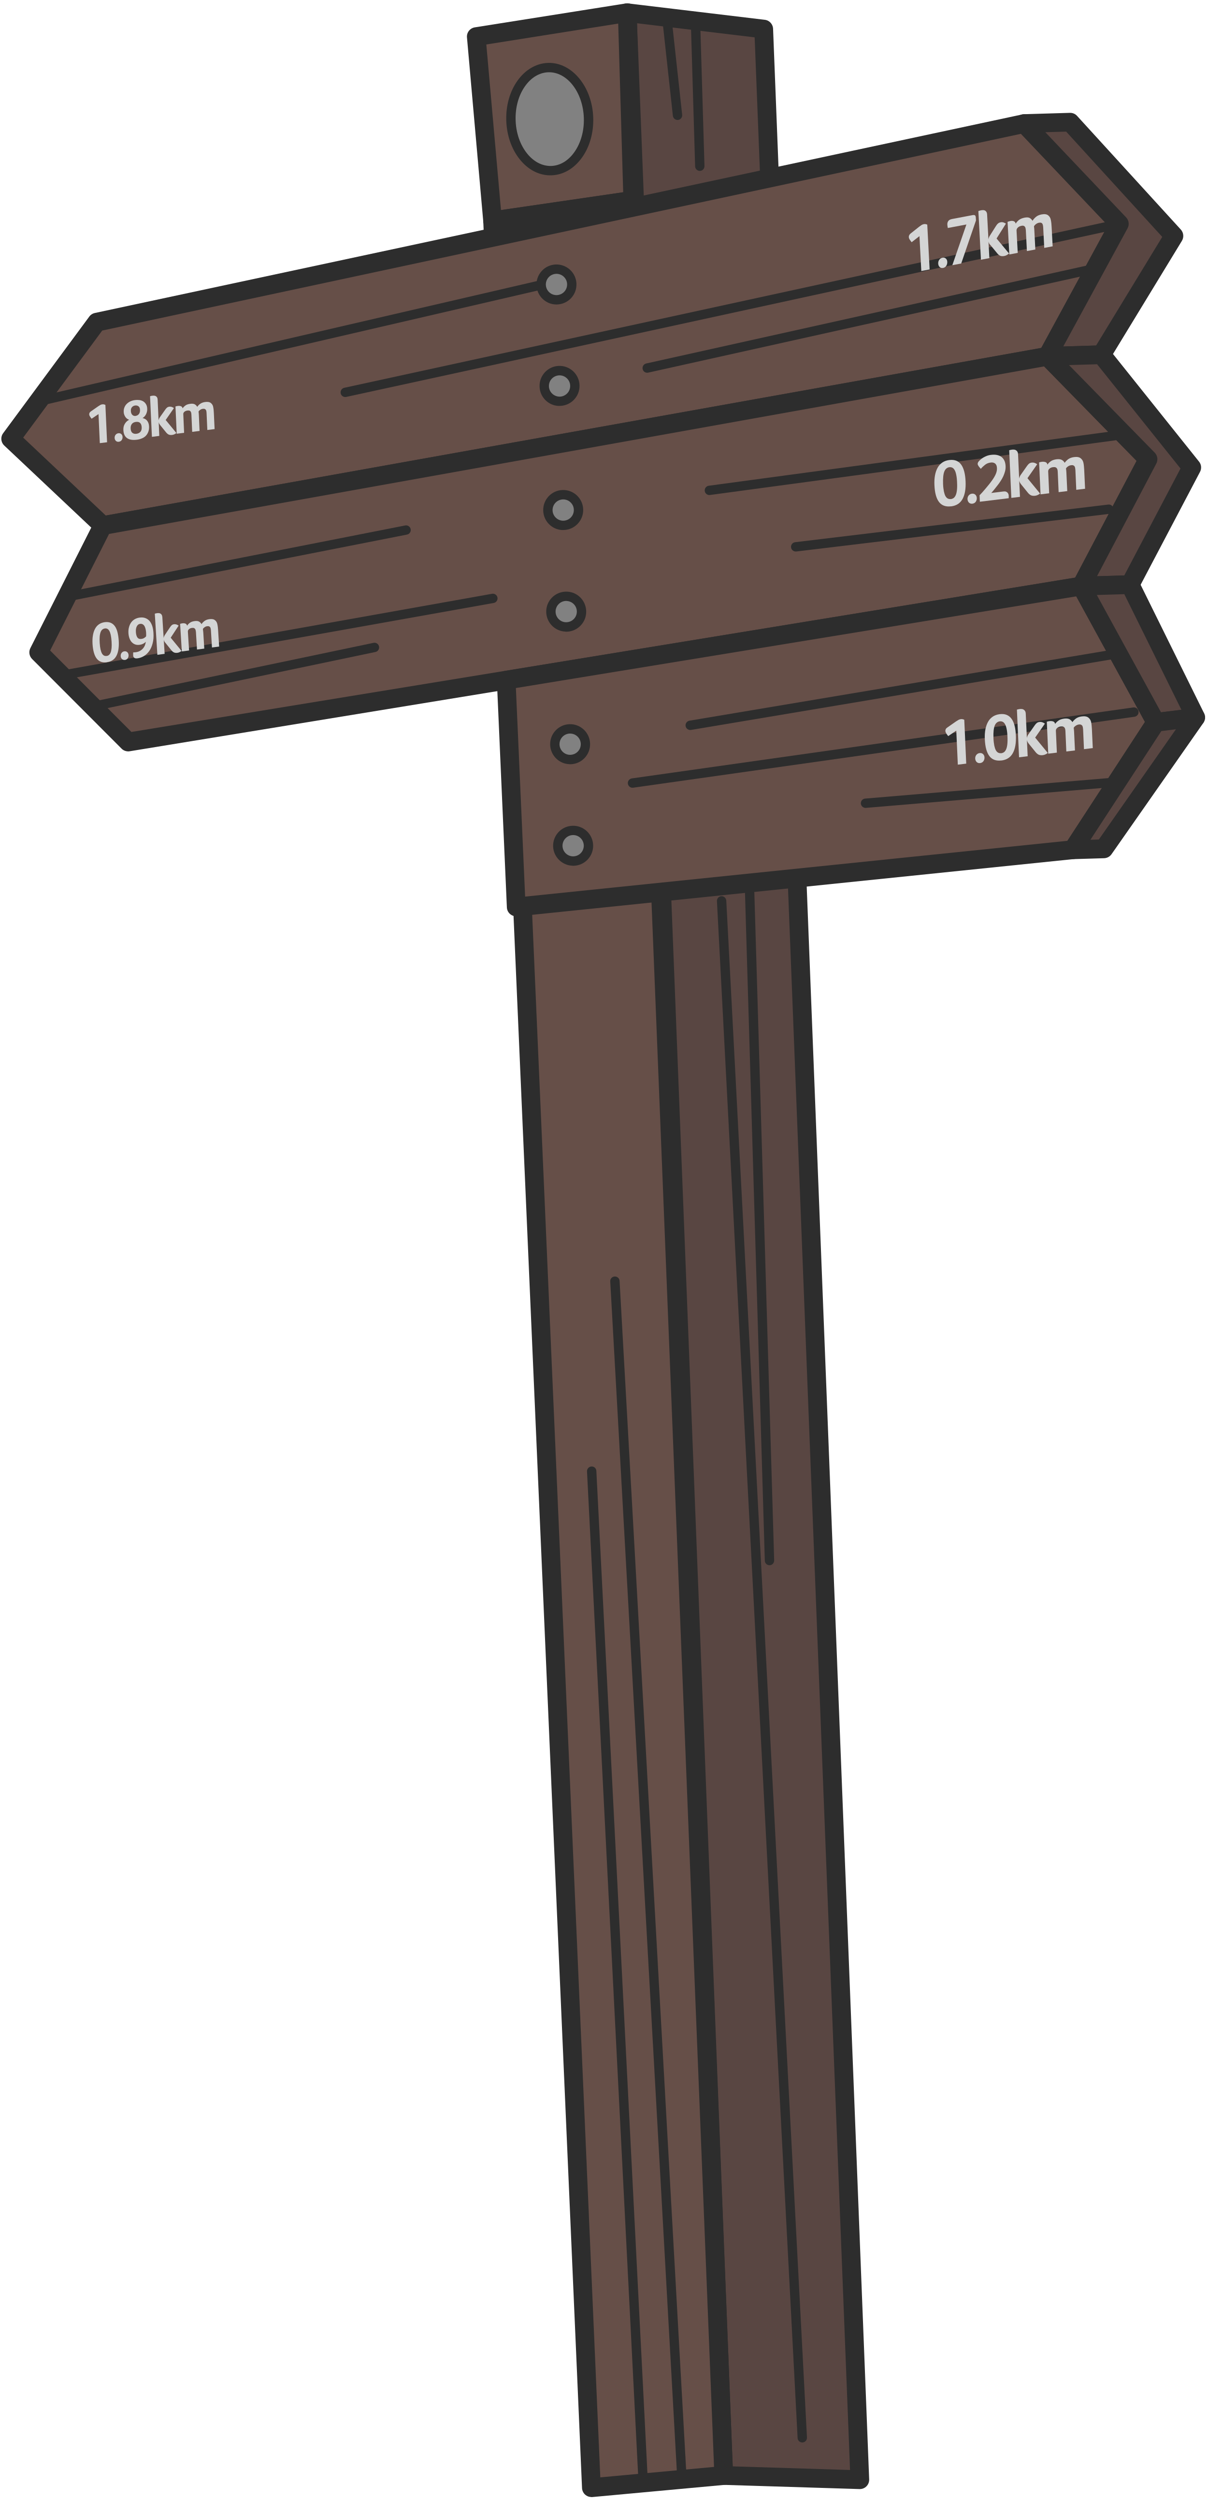 <svg width="221" height="457" viewBox="0 0 221 457" fill="none" xmlns="http://www.w3.org/2000/svg">
<path d="M139.721 5.31L114.751 2.32L132.401 452.54L157.302 453.31L139.721 5.31Z" fill="#594642"/>
<path d="M132.331 454.25C131.441 454.22 130.721 453.5 130.681 452.61L113.041 2.39C113.021 1.89 113.221 1.41 113.591 1.07C113.961 0.73 114.461 0.56 114.951 0.63L139.921 3.62C140.761 3.72 141.391 4.41 141.431 5.25L159.011 453.25C159.031 453.72 158.851 454.19 158.521 454.52C158.191 454.86 157.731 455.04 157.251 455.03L132.351 454.26H132.341L132.331 454.25ZM116.541 4.26L134.041 450.88L155.511 451.54L138.061 6.83L116.531 4.25L116.541 4.26Z" fill="#2D2D2D"/>
<path d="M114.751 2.32L87.131 6.69L90.111 40.35L115.771 36.61L114.751 2.32Z" fill="#664F48"/>
<path d="M90.051 42.06C89.691 42.05 89.341 41.92 89.051 41.69C88.681 41.4 88.451 40.97 88.411 40.5L85.431 6.84C85.351 5.94 85.981 5.14 86.871 5L114.501 0.63C114.991 0.56 115.481 0.69 115.861 1C116.241 1.31 116.461 1.78 116.481 2.27L117.501 36.56C117.531 37.43 116.901 38.18 116.041 38.3L90.381 42.04C90.281 42.06 90.171 42.06 90.071 42.06H90.051ZM88.971 8.13L91.651 38.4L114.011 35.14L113.101 4.31L88.971 8.13Z" fill="#2D2D2D"/>
<path d="M132.401 452.54L108.181 454.77L90.111 40.35L115.771 36.61L132.401 452.54Z" fill="#664F48"/>
<path d="M108.121 456.48C107.731 456.47 107.361 456.32 107.061 456.06C106.711 455.75 106.501 455.31 106.481 454.85L88.411 40.44C88.371 39.56 89.001 38.8 89.871 38.67L115.531 34.93C116.011 34.86 116.501 35 116.871 35.31C117.241 35.62 117.471 36.07 117.491 36.56L134.121 452.49C134.161 453.4 133.471 454.18 132.571 454.26L108.351 456.49C108.281 456.49 108.201 456.49 108.131 456.49L108.121 456.48ZM91.891 41.82L109.821 452.89L130.631 450.98L114.141 38.58L91.891 41.82Z" fill="#2D2D2D"/>
<path d="M17.701 58.88L1.951 80.2L18.801 96.07L191.611 65.14L204.781 40.92L187.361 22.58L17.701 58.88Z" fill="#664F48"/>
<path d="M18.741 97.79C18.331 97.77 17.941 97.61 17.631 97.33L0.781 81.45C0.151 80.86 0.061 79.88 0.581 79.19L16.331 57.88C16.581 57.54 16.941 57.31 17.351 57.22L187.021 20.92C187.601 20.8 188.211 20.98 188.621 21.42L206.041 39.76C206.551 40.3 206.661 41.11 206.301 41.76L193.121 65.98C192.871 66.44 192.431 66.76 191.921 66.85L19.121 97.79C19.001 97.81 18.881 97.82 18.751 97.82L18.741 97.79ZM4.231 79.99L19.351 94.24L190.501 63.6L202.691 41.2L186.791 24.46L18.701 60.43L4.241 80L4.231 79.99Z" fill="#2D2D2D"/>
<path d="M195.791 22.33L187.361 22.58L204.781 40.92L191.611 65.14L201.521 64.84L214.781 43.11L195.791 22.33Z" fill="#594642"/>
<path d="M191.541 66.85C190.971 66.83 190.451 66.53 190.151 66.04C189.831 65.52 189.811 64.86 190.101 64.33L202.681 41.21L186.121 23.77C185.661 23.28 185.521 22.56 185.781 21.94C186.041 21.32 186.641 20.9 187.311 20.88L195.741 20.63C196.241 20.62 196.721 20.82 197.051 21.19L216.031 41.97C216.541 42.53 216.621 43.37 216.231 44.02L202.981 65.76C202.681 66.25 202.151 66.56 201.571 66.58L191.651 66.87C191.651 66.87 191.571 66.87 191.531 66.87L191.541 66.85ZM191.241 24.17L206.021 39.74C206.531 40.28 206.641 41.09 206.281 41.74L194.521 63.34L200.531 63.16L212.631 43.31L195.051 24.06L191.231 24.17H191.241Z" fill="#2D2D2D"/>
<path d="M18.801 96.07L7.081 119.25L23.451 135.64L197.821 107.14L210.031 83.95L191.611 65.14L18.801 96.07Z" fill="#664F48"/>
<path d="M23.391 137.36C22.961 137.34 22.551 137.17 22.241 136.86L5.871 120.47C5.351 119.95 5.221 119.15 5.551 118.49L17.271 95.31C17.511 94.83 17.971 94.49 18.501 94.4L191.301 63.46C191.861 63.36 192.431 63.54 192.821 63.95L211.251 82.76C211.771 83.29 211.891 84.1 211.541 84.76L199.321 107.95C199.071 108.42 198.611 108.75 198.081 108.84L23.721 137.34C23.611 137.36 23.491 137.37 23.381 137.36H23.391ZM9.171 118.92L24.041 133.81L196.701 105.59L207.941 84.25L191.021 66.98L19.951 97.61L9.171 118.92Z" fill="#2D2D2D"/>
<path d="M201.521 64.84L191.611 65.14L210.031 83.95L197.821 107.14L206.741 106.88L218.021 85.45L201.521 64.84Z" fill="#594642"/>
<path d="M197.751 108.85C197.191 108.83 196.661 108.53 196.361 108.05C196.041 107.53 196.012 106.89 196.302 106.35L207.932 84.26L190.381 66.34C189.901 65.85 189.761 65.13 190.021 64.5C190.281 63.87 190.882 63.45 191.562 63.43L201.481 63.14C202.011 63.13 202.531 63.36 202.871 63.78L219.361 84.39C219.791 84.92 219.861 85.65 219.541 86.26L208.261 107.69C207.971 108.24 207.412 108.59 206.802 108.6L197.871 108.87C197.871 108.87 197.791 108.87 197.751 108.87V108.85ZM195.562 66.73L211.251 82.75C211.771 83.28 211.891 84.09 211.541 84.75L200.692 105.35L205.682 105.2L215.971 85.65L200.711 66.59L195.552 66.74L195.562 66.73Z" fill="#2D2D2D"/>
<path d="M92.601 124.34L94.441 165.8L196.271 155.33L211.461 132.05L197.821 107.14L92.601 124.34Z" fill="#664F48"/>
<path d="M94.371 167.51C93.981 167.5 93.611 167.35 93.321 167.1C92.961 166.79 92.751 166.35 92.731 165.88L90.901 124.42C90.861 123.55 91.481 122.79 92.331 122.66L197.541 105.46C198.261 105.34 198.971 105.69 199.321 106.33L212.961 131.24C213.261 131.79 213.241 132.47 212.891 133L197.701 156.28C197.421 156.71 196.961 156.99 196.441 157.05L94.611 167.52C94.531 167.52 94.451 167.53 94.371 167.52V167.51ZM94.381 125.78L96.071 163.91L195.281 153.71L209.471 131.97L196.901 109.02L94.391 125.78H94.381Z" fill="#2D2D2D"/>
<path d="M218.741 131.16L211.461 132.05L197.821 107.14L206.741 106.88L218.741 131.16Z" fill="#594642"/>
<path d="M211.391 133.76C210.791 133.74 210.251 133.41 209.951 132.87L196.311 107.96C196.021 107.44 196.031 106.8 196.331 106.29C196.631 105.77 197.171 105.45 197.771 105.43L206.701 105.16C207.361 105.15 207.991 105.51 208.281 106.11L220.281 130.39C220.531 130.89 220.521 131.47 220.251 131.96C219.991 132.45 219.501 132.78 218.951 132.85L211.671 133.74C211.581 133.75 211.491 133.75 211.401 133.75L211.391 133.76ZM200.661 108.77L212.401 130.21L216.131 129.75L205.691 108.62L200.661 108.77Z" fill="#2D2D2D"/>
<path d="M196.271 155.33L211.461 132.05L218.741 131.16L201.941 155.17L196.271 155.33Z" fill="#594642"/>
<path d="M196.201 157.04C195.611 157.02 195.061 156.69 194.771 156.17C194.461 155.61 194.481 154.93 194.831 154.4L210.021 131.12C210.301 130.7 210.741 130.42 211.251 130.36L218.531 129.47C219.201 129.39 219.861 129.71 220.211 130.29C220.561 130.87 220.531 131.6 220.151 132.15L203.351 156.16C203.041 156.6 202.541 156.87 202.001 156.89L196.331 157.06C196.331 157.06 196.251 157.06 196.211 157.06L196.201 157.04ZM212.461 133.65L199.491 153.52L201.031 153.47L215.131 133.32L212.451 133.65H212.461Z" fill="#2D2D2D"/>
<path d="M100.849 31.18C104.768 31.064 107.82 26.754 107.666 21.553C107.512 16.353 104.209 12.232 100.29 12.348C96.37 12.464 93.318 16.774 93.472 21.975C93.627 27.175 96.929 31.296 100.849 31.18Z" fill="#818181"/>
<path d="M100.441 32.05C98.431 31.97 96.541 30.95 95.081 29.12C93.571 27.24 92.701 24.71 92.621 22.01C92.541 19.31 93.261 16.74 94.661 14.77C96.111 12.73 98.101 11.57 100.271 11.5C104.631 11.36 108.361 15.87 108.531 21.54C108.611 24.24 107.891 26.81 106.491 28.78C105.041 30.82 103.051 31.98 100.881 32.05C100.741 32.05 100.591 32.05 100.451 32.05H100.441ZM100.631 13.21C100.531 13.21 100.421 13.21 100.321 13.21C98.701 13.26 97.181 14.16 96.051 15.76C94.871 17.43 94.261 19.63 94.331 21.96C94.401 24.29 95.141 26.45 96.421 28.05C97.641 29.57 99.201 30.38 100.831 30.34C102.451 30.29 103.971 29.39 105.091 27.79C106.271 26.12 106.881 23.92 106.811 21.59C106.671 17.01 103.931 13.34 100.621 13.21H100.631Z" fill="#2D2D2D"/>
<path d="M6.942 74.25C6.562 74.24 6.231 73.97 6.141 73.59C6.031 73.13 6.322 72.67 6.782 72.56L98.811 51.25C99.272 51.14 99.731 51.43 99.841 51.89C99.951 52.35 99.662 52.81 99.201 52.92L7.172 74.23C7.092 74.25 7.022 74.25 6.942 74.25Z" fill="#2D2D2D"/>
<path d="M63.131 72.58C62.751 72.57 62.411 72.3 62.331 71.91C62.231 71.45 62.521 70.99 62.991 70.89L204.611 40.09C205.071 39.99 205.531 40.28 205.631 40.74C205.731 41.2 205.441 41.66 204.971 41.76L63.351 72.56C63.281 72.58 63.211 72.58 63.141 72.58H63.131Z" fill="#2D2D2D"/>
<path d="M118.371 68.14C117.991 68.13 117.651 67.86 117.571 67.47C117.471 67.01 117.761 66.55 118.221 66.45L200.161 48.25C200.621 48.15 201.081 48.44 201.181 48.9C201.281 49.36 200.991 49.82 200.531 49.92L118.591 68.12C118.521 68.14 118.441 68.14 118.371 68.14Z" fill="#2D2D2D"/>
<path d="M12.181 109.96C11.791 109.95 11.451 109.67 11.371 109.27C11.281 108.81 11.582 108.36 12.052 108.27L74.131 96.06C74.591 95.97 75.041 96.27 75.131 96.73C75.221 97.19 74.921 97.64 74.451 97.73L12.371 109.94C12.301 109.95 12.241 109.96 12.171 109.96H12.181Z" fill="#2D2D2D"/>
<path d="M11.242 124.31C10.851 124.3 10.502 124.01 10.431 123.6C10.351 123.13 10.662 122.69 11.121 122.61L90.022 108.55C90.492 108.47 90.931 108.78 91.011 109.24C91.091 109.71 90.781 110.15 90.322 110.23L11.421 124.29C11.361 124.3 11.302 124.3 11.242 124.3V124.31Z" fill="#2D2D2D"/>
<path d="M16.931 130C16.551 129.99 16.211 129.71 16.131 129.32C16.031 128.86 16.331 128.4 16.791 128.31L68.331 117.52C68.791 117.42 69.251 117.72 69.341 118.18C69.441 118.64 69.141 119.1 68.681 119.19L17.141 129.98C17.071 129.99 17.001 130 16.931 130Z" fill="#2D2D2D"/>
<path d="M129.751 90.5C129.341 90.48 128.991 90.18 128.931 89.76C128.871 89.29 129.201 88.86 129.661 88.8L205.481 78.58C205.951 78.52 206.381 78.85 206.441 79.31C206.501 79.77 206.171 80.21 205.711 80.27L129.891 90.49C129.891 90.49 129.791 90.49 129.741 90.49L129.751 90.5Z" fill="#2D2D2D"/>
<path d="M145.541 100.82C145.131 100.8 144.771 100.49 144.721 100.07C144.661 99.6 145.001 99.17 145.471 99.12L202.751 92.24C203.231 92.18 203.651 92.52 203.701 92.99C203.751 93.46 203.421 93.89 202.951 93.94L145.671 100.82C145.671 100.82 145.581 100.82 145.531 100.82H145.541Z" fill="#2D2D2D"/>
<path d="M126.241 133.45C125.841 133.43 125.501 133.14 125.431 132.74C125.351 132.27 125.671 131.83 126.131 131.75L203.501 118.78C203.961 118.7 204.411 119.02 204.491 119.48C204.571 119.95 204.251 120.39 203.791 120.47L126.421 133.44C126.361 133.44 126.301 133.45 126.251 133.45H126.241Z" fill="#2D2D2D"/>
<path d="M115.681 144.01C115.271 143.99 114.931 143.69 114.871 143.27C114.801 142.8 115.131 142.37 115.601 142.3L207.321 129.33C207.801 129.26 208.221 129.59 208.291 130.06C208.361 130.53 208.031 130.96 207.561 131.03L115.841 144C115.791 144 115.741 144 115.691 144L115.681 144.01Z" fill="#2D2D2D"/>
<path d="M158.311 147.69C157.881 147.67 157.531 147.34 157.491 146.91C157.451 146.44 157.801 146.03 158.271 145.99L204.271 142.12C204.741 142.08 205.151 142.43 205.191 142.9C205.231 143.37 204.881 143.78 204.411 143.82L158.411 147.69C158.411 147.69 158.341 147.69 158.311 147.69Z" fill="#2D2D2D"/>
<path d="M140.741 286.14C140.291 286.12 139.931 285.76 139.921 285.31L136.241 161.44C136.231 160.97 136.601 160.57 137.071 160.56C137.551 160.54 137.941 160.92 137.951 161.39L141.631 285.26C141.641 285.73 141.271 286.13 140.801 286.14C140.781 286.14 140.761 286.14 140.741 286.14Z" fill="#2D2D2D"/>
<path d="M146.741 446.51C146.301 446.49 145.941 446.15 145.921 445.7L131.161 164.73C131.141 164.26 131.501 163.85 131.971 163.83C132.431 163.81 132.841 164.17 132.871 164.64L147.631 445.61C147.651 446.08 147.291 446.48 146.821 446.51C146.791 446.51 146.771 446.51 146.741 446.51Z" fill="#2D2D2D"/>
<path d="M124.731 454.1C124.291 454.08 123.931 453.74 123.911 453.29L111.641 234.26C111.611 233.79 111.971 233.38 112.451 233.36C112.931 233.34 113.331 233.69 113.351 234.17L125.621 453.2C125.651 453.67 125.291 454.08 124.811 454.1C124.781 454.1 124.761 454.1 124.731 454.1Z" fill="#2D2D2D"/>
<path d="M117.641 454.75C117.201 454.73 116.841 454.38 116.821 453.94L107.391 268.99C107.371 268.52 107.731 268.12 108.201 268.09C108.691 268.06 109.081 268.43 109.101 268.9L118.531 453.85C118.551 454.32 118.191 454.72 117.721 454.75C117.691 454.75 117.671 454.75 117.641 454.75Z" fill="#2D2D2D"/>
<path d="M127.991 31.24C127.541 31.22 127.181 30.86 127.171 30.41L126.381 3.84C126.371 3.37 126.741 2.97 127.211 2.96C127.681 2.94 128.081 3.32 128.091 3.79L128.881 30.36C128.891 30.83 128.521 31.23 128.051 31.24C128.031 31.24 128.011 31.24 127.991 31.24Z" fill="#2D2D2D"/>
<path d="M123.921 21.93C123.501 21.91 123.151 21.6 123.101 21.17L121.141 3.28C121.091 2.81 121.431 2.39 121.901 2.34C122.371 2.29 122.791 2.63 122.841 3.1L124.801 20.99C124.851 21.46 124.511 21.88 124.041 21.93C124.001 21.93 123.961 21.93 123.911 21.93H123.921Z" fill="#2D2D2D"/>
<path d="M101.811 54.8C103.358 54.8 104.611 53.547 104.611 52C104.611 50.454 103.358 49.2 101.811 49.2C100.265 49.2 99.011 50.454 99.011 52C99.011 53.547 100.265 54.8 101.811 54.8Z" fill="#818181"/>
<path d="M101.661 55.66C100.781 55.63 99.951 55.28 99.301 54.67C98.591 54 98.181 53.09 98.151 52.12C98.121 51.14 98.471 50.22 99.141 49.5C99.811 48.79 100.721 48.38 101.691 48.35C102.661 48.32 103.591 48.67 104.311 49.34C105.021 50.01 105.431 50.92 105.461 51.89C105.491 52.87 105.141 53.79 104.471 54.51C103.801 55.22 102.891 55.63 101.921 55.66C101.841 55.66 101.751 55.66 101.671 55.66H101.661ZM101.881 50.06C101.881 50.06 101.791 50.06 101.751 50.06C101.231 50.08 100.751 50.29 100.391 50.67C100.031 51.05 99.851 51.54 99.861 52.06C99.881 52.58 100.091 53.06 100.471 53.42C100.851 53.78 101.351 53.96 101.861 53.95C102.381 53.93 102.861 53.72 103.221 53.34C103.581 52.96 103.761 52.47 103.751 51.95C103.741 51.43 103.521 50.95 103.141 50.59C102.801 50.26 102.351 50.08 101.881 50.06Z" fill="#2D2D2D"/>
<path d="M102.361 73.36C103.908 73.36 105.161 72.107 105.161 70.56C105.161 69.014 103.908 67.76 102.361 67.76C100.815 67.76 99.561 69.014 99.561 70.56C99.561 72.107 100.815 73.36 102.361 73.36Z" fill="#818181"/>
<path d="M102.221 74.21C100.321 74.14 98.761 72.6 98.711 70.66C98.681 69.68 99.031 68.76 99.701 68.04C100.371 67.33 101.281 66.92 102.251 66.89C103.221 66.86 104.151 67.21 104.871 67.88C105.581 68.55 105.991 69.46 106.021 70.43C106.051 71.41 105.701 72.33 105.031 73.05C104.361 73.76 103.451 74.17 102.481 74.2C102.401 74.2 102.311 74.2 102.231 74.2L102.221 74.21ZM102.441 68.62C102.441 68.62 102.351 68.62 102.311 68.62C101.791 68.64 101.311 68.85 100.951 69.23C100.591 69.61 100.411 70.1 100.421 70.62C100.451 71.69 101.361 72.53 102.421 72.51C102.941 72.49 103.421 72.28 103.781 71.9C104.141 71.52 104.321 71.03 104.311 70.51C104.301 69.99 104.081 69.51 103.701 69.15C103.361 68.82 102.911 68.64 102.441 68.62Z" fill="#2D2D2D"/>
<path d="M103.031 96.04C104.578 96.04 105.831 94.787 105.831 93.24C105.831 91.694 104.578 90.44 103.031 90.44C101.485 90.44 100.231 91.694 100.231 93.24C100.231 94.787 101.485 96.04 103.031 96.04Z" fill="#818181"/>
<path d="M102.891 96.9C100.991 96.83 99.431 95.29 99.381 93.35C99.351 92.37 99.701 91.45 100.371 90.73C101.041 90.02 101.951 89.61 102.921 89.58C103.891 89.55 104.821 89.9 105.541 90.57C106.251 91.24 106.661 92.15 106.691 93.12C106.721 94.1 106.371 95.02 105.701 95.74C105.031 96.45 104.121 96.86 103.151 96.89C103.071 96.89 102.981 96.89 102.901 96.89L102.891 96.9ZM103.111 91.3C103.111 91.3 103.021 91.3 102.981 91.3C102.461 91.32 101.981 91.53 101.621 91.91C101.261 92.29 101.081 92.78 101.091 93.3C101.121 94.37 102.031 95.22 103.091 95.19C103.611 95.17 104.091 94.96 104.451 94.58C104.811 94.2 104.991 93.71 104.981 93.19C104.971 92.67 104.751 92.19 104.371 91.83C104.031 91.5 103.581 91.32 103.111 91.3Z" fill="#2D2D2D"/>
<path d="M103.581 114.6C105.128 114.6 106.381 113.347 106.381 111.8C106.381 110.254 105.128 109 103.581 109C102.035 109 100.781 110.254 100.781 111.8C100.781 113.347 102.035 114.6 103.581 114.6Z" fill="#818181"/>
<path d="M103.441 115.46C102.561 115.43 101.731 115.08 101.081 114.47C100.371 113.8 99.961 112.89 99.931 111.92C99.871 109.9 101.461 108.22 103.481 108.16C105.501 108.09 107.181 109.69 107.241 111.71C107.271 112.69 106.921 113.61 106.251 114.33C105.581 115.04 104.671 115.45 103.701 115.48C103.621 115.48 103.531 115.48 103.451 115.48L103.441 115.46ZM103.661 109.86C103.661 109.86 103.571 109.86 103.531 109.86C102.461 109.89 101.611 110.79 101.641 111.86C101.661 112.38 101.871 112.86 102.251 113.22C102.631 113.58 103.121 113.77 103.641 113.75C104.161 113.73 104.641 113.52 105.001 113.14C105.361 112.76 105.541 112.27 105.531 111.75C105.501 110.72 104.671 109.9 103.661 109.87V109.86Z" fill="#2D2D2D"/>
<path d="M104.301 138.85C105.847 138.85 107.101 137.597 107.101 136.05C107.101 134.504 105.847 133.25 104.301 133.25C102.755 133.25 101.501 134.504 101.501 136.05C101.501 137.597 102.755 138.85 104.301 138.85Z" fill="#818181"/>
<path d="M104.161 139.7C103.281 139.67 102.451 139.32 101.801 138.71C101.091 138.04 100.681 137.13 100.651 136.16C100.621 135.18 100.971 134.26 101.641 133.54C102.311 132.83 103.221 132.42 104.191 132.39C106.211 132.33 107.891 133.92 107.951 135.94C107.981 136.92 107.631 137.84 106.961 138.56C106.291 139.27 105.381 139.68 104.411 139.71C104.331 139.71 104.241 139.71 104.161 139.71V139.7ZM104.381 134.1C104.381 134.1 104.291 134.1 104.251 134.1C103.731 134.12 103.251 134.33 102.891 134.71C102.531 135.09 102.351 135.58 102.361 136.1C102.381 136.62 102.591 137.1 102.971 137.46C103.351 137.82 103.851 138.01 104.361 137.99C104.881 137.97 105.361 137.76 105.721 137.38C106.081 137 106.261 136.51 106.251 135.99C106.221 134.96 105.391 134.14 104.381 134.11V134.1Z" fill="#2D2D2D"/>
<path d="M104.851 157.4C106.397 157.4 107.651 156.147 107.651 154.6C107.651 153.054 106.397 151.8 104.851 151.8C103.304 151.8 102.051 153.054 102.051 154.6C102.051 156.147 103.304 157.4 104.851 157.4Z" fill="#818181"/>
<path d="M104.711 158.26C102.811 158.19 101.251 156.65 101.191 154.72C101.131 152.71 102.721 151.02 104.741 150.96C105.711 150.93 106.641 151.28 107.361 151.95C108.071 152.62 108.481 153.53 108.511 154.5C108.541 155.48 108.191 156.4 107.521 157.12C106.851 157.83 105.941 158.24 104.971 158.27C104.891 158.27 104.801 158.27 104.721 158.27L104.711 158.26ZM104.931 152.66C104.931 152.66 104.841 152.66 104.801 152.66C103.731 152.69 102.881 153.59 102.911 154.66C102.941 155.73 103.831 156.58 104.911 156.55C105.431 156.53 105.911 156.32 106.271 155.94C106.631 155.56 106.811 155.07 106.801 154.55C106.781 154.03 106.571 153.55 106.191 153.19C105.851 152.86 105.401 152.68 104.931 152.66Z" fill="#2D2D2D"/>
<path d="M18.261 81.02L18.021 75.7L16.761 76.55C16.661 76.43 16.561 76.3 16.471 76.15C16.371 76.01 16.321 75.87 16.321 75.73C16.321 75.65 16.341 75.56 16.381 75.47C16.431 75.38 16.501 75.3 16.611 75.22L17.971 74.27C18.101 74.18 18.221 74.11 18.341 74.04C18.461 73.97 18.581 73.93 18.721 73.92C18.851 73.9 18.961 73.91 19.061 73.94C19.151 73.97 19.231 74 19.281 74.02L19.591 80.85L18.261 81.01V81.02Z" fill="#D4D5D5"/>
<path d="M21.741 80.76C21.521 80.79 21.341 80.73 21.201 80.6C21.061 80.46 20.981 80.29 20.971 80.06C20.961 79.83 21.021 79.64 21.151 79.48C21.281 79.32 21.451 79.23 21.661 79.2C21.871 79.17 22.041 79.23 22.191 79.35C22.331 79.48 22.411 79.65 22.421 79.88C22.431 80.11 22.371 80.3 22.251 80.47C22.131 80.64 21.951 80.73 21.731 80.76H21.741Z" fill="#D4D5D5"/>
<path d="M26.071 76.43C26.451 76.5 26.741 76.67 26.941 76.94C27.141 77.21 27.251 77.54 27.271 77.94C27.291 78.32 27.241 78.65 27.131 78.94C27.021 79.23 26.871 79.47 26.671 79.68C26.471 79.88 26.221 80.04 25.941 80.15C25.661 80.27 25.351 80.35 25.011 80.39C24.271 80.48 23.681 80.39 23.261 80.1C22.831 79.81 22.601 79.31 22.571 78.6C22.551 78.16 22.641 77.78 22.851 77.45C23.061 77.12 23.321 76.89 23.631 76.74C23.321 76.64 23.081 76.45 22.911 76.18C22.741 75.91 22.641 75.62 22.631 75.3C22.621 74.99 22.661 74.71 22.771 74.46C22.871 74.21 23.021 73.99 23.211 73.81C23.401 73.63 23.621 73.48 23.881 73.36C24.141 73.25 24.411 73.17 24.701 73.14C24.991 73.1 25.271 73.11 25.541 73.14C25.801 73.18 26.031 73.27 26.231 73.39C26.431 73.52 26.591 73.69 26.721 73.91C26.851 74.13 26.921 74.4 26.931 74.72C26.951 75.06 26.881 75.37 26.741 75.68C26.601 75.98 26.391 76.23 26.101 76.42L26.071 76.43ZM25.921 78.09C25.901 77.75 25.811 77.49 25.631 77.32C25.451 77.15 25.201 77.09 24.861 77.13C24.531 77.17 24.281 77.3 24.121 77.51C23.961 77.72 23.881 78 23.901 78.34C23.921 78.71 24.021 78.97 24.211 79.12C24.401 79.28 24.651 79.34 24.961 79.3C25.271 79.26 25.511 79.14 25.691 78.94C25.871 78.74 25.941 78.46 25.921 78.09ZM24.811 76.03C25.061 76 25.261 75.88 25.411 75.69C25.561 75.49 25.631 75.23 25.611 74.92C25.601 74.62 25.511 74.41 25.341 74.28C25.171 74.15 24.971 74.1 24.731 74.13C24.491 74.16 24.291 74.26 24.141 74.44C23.991 74.61 23.921 74.85 23.941 75.14C23.951 75.44 24.041 75.67 24.201 75.84C24.361 76 24.571 76.07 24.821 76.04L24.811 76.03Z" fill="#D4D5D5"/>
<path d="M29.271 77.65C29.151 77.52 29.071 77.36 29.031 77.15L29.141 79.69L27.791 79.86L27.451 72.44C27.451 72.44 27.521 72.42 27.611 72.39C27.701 72.36 27.801 72.35 27.911 72.34C28.021 72.33 28.121 72.32 28.231 72.34C28.341 72.34 28.431 72.38 28.521 72.43C28.611 72.48 28.681 72.56 28.741 72.66C28.801 72.76 28.831 72.9 28.841 73.08L29.011 76.85C29.041 76.66 29.121 76.47 29.241 76.29L30.231 74.89C30.331 74.74 30.441 74.61 30.551 74.52C30.661 74.43 30.801 74.37 30.961 74.35C31.131 74.33 31.281 74.35 31.421 74.39C31.561 74.44 31.691 74.51 31.821 74.6L30.311 76.78L32.271 79.16C32.181 79.24 32.071 79.31 31.931 79.38C31.801 79.45 31.651 79.49 31.501 79.51C31.261 79.54 31.061 79.52 30.901 79.46C30.741 79.4 30.581 79.27 30.421 79.09L29.261 77.66L29.271 77.65Z" fill="#D4D5D5"/>
<path d="M37.931 78.61L37.801 75.7C37.801 75.55 37.781 75.41 37.771 75.28C37.761 75.15 37.731 75.05 37.681 74.96C37.631 74.87 37.561 74.81 37.471 74.77C37.381 74.73 37.261 74.72 37.101 74.74C36.931 74.76 36.771 74.82 36.621 74.93C36.471 75.03 36.371 75.14 36.321 75.24C36.351 75.44 36.371 75.65 36.381 75.86L36.511 78.78L35.161 78.95L35.031 76.04C35.031 75.89 35.011 75.74 35.001 75.61C34.991 75.48 34.961 75.37 34.911 75.28C34.861 75.19 34.791 75.12 34.691 75.08C34.601 75.04 34.461 75.03 34.291 75.05C34.061 75.08 33.871 75.16 33.731 75.28C33.591 75.41 33.521 75.55 33.531 75.71L33.681 79.12L32.331 79.29L32.101 74.31L32.221 74.27C32.221 74.27 32.311 74.25 32.361 74.24C32.411 74.23 32.471 74.22 32.551 74.21C32.761 74.18 32.941 74.21 33.101 74.26C33.261 74.32 33.361 74.45 33.411 74.65C33.511 74.48 33.681 74.31 33.901 74.14C34.121 73.97 34.431 73.87 34.831 73.82C35.201 73.77 35.481 73.82 35.661 73.93C35.851 74.05 35.991 74.2 36.081 74.38C36.211 74.18 36.391 73.99 36.631 73.82C36.871 73.65 37.171 73.54 37.541 73.49C38.011 73.43 38.351 73.49 38.581 73.68C38.811 73.87 38.951 74.1 39.001 74.39C39.031 74.55 39.061 74.72 39.081 74.91C39.101 75.1 39.111 75.28 39.121 75.47L39.261 78.44L37.911 78.61H37.931Z" fill="#D4D5D5"/>
<path d="M168.551 49.54L168.211 43.17L166.781 44.28C166.671 44.14 166.551 43.99 166.441 43.82C166.331 43.65 166.271 43.49 166.261 43.33C166.261 43.23 166.281 43.12 166.331 43.01C166.381 42.9 166.471 42.79 166.591 42.69L168.141 41.46C168.291 41.35 168.431 41.25 168.561 41.16C168.691 41.07 168.841 41.01 168.991 40.98C169.141 40.95 169.271 40.95 169.381 40.98C169.491 41 169.571 41.03 169.641 41.07L170.071 49.26L168.551 49.55V49.54Z" fill="#D4D5D5"/>
<path d="M172.531 48.98C172.281 49.03 172.081 48.98 171.911 48.82C171.751 48.67 171.661 48.46 171.641 48.19C171.631 47.92 171.691 47.69 171.841 47.48C171.991 47.28 172.181 47.16 172.421 47.11C172.661 47.06 172.861 47.11 173.031 47.26C173.201 47.4 173.291 47.61 173.301 47.88C173.311 48.15 173.251 48.39 173.111 48.6C172.971 48.81 172.771 48.94 172.521 48.99L172.531 48.98Z" fill="#D4D5D5"/>
<path d="M174.231 48.47L176.801 41.04L173.401 41.68L173.361 41.47C173.351 41.4 173.341 41.33 173.331 41.26C173.331 41.18 173.321 41.11 173.311 41.05C173.301 40.8 173.361 40.58 173.491 40.4C173.621 40.22 173.851 40.1 174.161 40.04L177.911 39.33C178.131 39.29 178.281 39.3 178.371 39.37C178.461 39.44 178.511 39.58 178.521 39.8L178.551 40.3L175.851 48.17L174.231 48.48V48.47Z" fill="#D4D5D5"/>
<path d="M181.121 44.73C180.981 44.59 180.891 44.39 180.841 44.15L181.001 47.19L179.461 47.48L178.991 38.59C178.991 38.59 179.061 38.56 179.171 38.52C179.281 38.49 179.391 38.46 179.511 38.44C179.631 38.42 179.751 38.41 179.881 38.41C180.001 38.41 180.111 38.44 180.221 38.5C180.321 38.56 180.411 38.65 180.471 38.76C180.541 38.88 180.581 39.04 180.591 39.25L180.831 43.77C180.861 43.53 180.951 43.3 181.091 43.08L182.201 41.33C182.321 41.14 182.441 40.98 182.571 40.87C182.701 40.75 182.851 40.68 183.041 40.64C183.231 40.6 183.411 40.61 183.571 40.66C183.731 40.71 183.881 40.79 184.031 40.88L182.321 43.6L184.591 46.33C184.491 46.43 184.361 46.53 184.211 46.62C184.061 46.71 183.891 46.77 183.721 46.8C183.451 46.85 183.221 46.84 183.041 46.78C182.861 46.72 182.671 46.58 182.491 46.37L181.141 44.73H181.121Z" fill="#D4D5D5"/>
<path d="M191.041 45.29L190.861 41.81C190.861 41.63 190.841 41.46 190.821 41.31C190.801 41.16 190.771 41.04 190.721 40.94C190.661 40.84 190.591 40.77 190.481 40.73C190.381 40.69 190.241 40.69 190.061 40.72C189.871 40.76 189.691 40.84 189.511 40.98C189.341 41.11 189.231 41.25 189.161 41.38C189.201 41.62 189.221 41.87 189.231 42.12L189.411 45.61L187.871 45.9L187.691 42.42C187.691 42.24 187.671 42.06 187.651 41.9C187.631 41.74 187.601 41.61 187.541 41.51C187.481 41.41 187.401 41.33 187.291 41.29C187.181 41.25 187.031 41.24 186.841 41.29C186.581 41.34 186.361 41.45 186.201 41.61C186.041 41.77 185.961 41.95 185.971 42.14L186.191 46.23L184.651 46.52L184.331 40.56L184.461 40.51C184.461 40.51 184.561 40.48 184.621 40.46C184.681 40.44 184.751 40.43 184.831 40.41C185.071 40.36 185.281 40.37 185.461 40.44C185.641 40.5 185.761 40.65 185.821 40.89C185.941 40.67 186.121 40.46 186.381 40.24C186.641 40.03 186.991 39.88 187.441 39.79C187.861 39.71 188.181 39.73 188.401 39.86C188.621 39.99 188.781 40.16 188.891 40.37C189.041 40.12 189.241 39.89 189.511 39.66C189.781 39.43 190.131 39.28 190.551 39.2C191.081 39.1 191.481 39.15 191.751 39.36C192.011 39.56 192.181 39.84 192.241 40.18C192.281 40.37 192.311 40.57 192.341 40.8C192.361 41.02 192.381 41.25 192.391 41.47L192.581 45.03L191.041 45.32V45.29Z" fill="#D4D5D5"/>
<path d="M174.001 92.56C173.021 92.68 172.291 92.42 171.791 91.77C171.291 91.12 171.012 90.09 170.952 88.69C170.922 88.04 170.952 87.45 171.052 86.91C171.152 86.37 171.311 85.91 171.531 85.51C171.751 85.11 172.051 84.79 172.401 84.55C172.761 84.31 173.181 84.16 173.661 84.1C174.161 84.04 174.591 84.08 174.961 84.23C175.321 84.38 175.621 84.62 175.861 84.96C176.101 85.3 176.281 85.72 176.411 86.23C176.541 86.74 176.621 87.34 176.651 88C176.711 89.35 176.531 90.42 176.101 91.21C175.671 92 174.971 92.45 174.001 92.57V92.56ZM173.952 91.24C174.152 91.21 174.331 91.14 174.481 91.03C174.631 90.91 174.761 90.73 174.861 90.49C174.961 90.25 175.032 89.94 175.072 89.56C175.112 89.18 175.121 88.72 175.091 88.18C175.071 87.64 175.022 87.18 174.942 86.81C174.872 86.44 174.771 86.15 174.651 85.94C174.531 85.73 174.391 85.58 174.231 85.5C174.071 85.42 173.892 85.39 173.692 85.41C173.492 85.43 173.311 85.51 173.161 85.63C173.001 85.75 172.871 85.93 172.771 86.17C172.671 86.41 172.602 86.72 172.562 87.1C172.522 87.48 172.511 87.94 172.531 88.49C172.551 89.02 172.612 89.47 172.682 89.84C172.762 90.2 172.851 90.49 172.971 90.7C173.091 90.91 173.241 91.06 173.401 91.14C173.561 91.22 173.752 91.25 173.952 91.23V91.24Z" fill="#D4D5D5"/>
<path d="M177.901 92.08C177.651 92.11 177.441 92.05 177.271 91.89C177.111 91.73 177.021 91.52 177.001 91.26C176.991 91 177.061 90.77 177.211 90.58C177.371 90.39 177.561 90.28 177.811 90.25C178.061 90.22 178.271 90.28 178.431 90.43C178.591 90.58 178.691 90.78 178.701 91.05C178.711 91.31 178.641 91.54 178.501 91.74C178.351 91.94 178.151 92.05 177.891 92.08H177.901Z" fill="#D4D5D5"/>
<path d="M179.261 91.73L179.211 90.54C179.351 90.4 179.511 90.23 179.701 90.02C179.881 89.81 180.071 89.59 180.281 89.35C180.481 89.11 180.691 88.86 180.901 88.6C181.111 88.34 181.311 88.08 181.501 87.81C181.781 87.42 182.011 87.04 182.171 86.67C182.331 86.3 182.411 85.93 182.391 85.56C182.381 85.34 182.341 85.16 182.271 85.02C182.201 84.88 182.111 84.77 182.001 84.7C181.891 84.63 181.771 84.58 181.641 84.56C181.511 84.54 181.371 84.54 181.231 84.56C180.841 84.61 180.501 84.74 180.211 84.97C179.921 85.2 179.661 85.44 179.441 85.71C179.281 85.54 179.141 85.37 179.031 85.22C178.921 85.06 178.861 84.92 178.861 84.81C178.861 84.71 178.881 84.62 178.931 84.53C178.981 84.44 179.041 84.36 179.111 84.28C179.181 84.2 179.291 84.11 179.421 83.99C179.551 83.87 179.711 83.76 179.891 83.65C180.081 83.54 180.291 83.43 180.531 83.34C180.771 83.25 181.051 83.18 181.361 83.15C181.711 83.11 182.041 83.11 182.351 83.17C182.661 83.23 182.931 83.33 183.161 83.49C183.391 83.65 183.581 83.88 183.731 84.17C183.871 84.46 183.961 84.82 183.971 85.25C183.981 85.55 183.951 85.86 183.871 86.16C183.791 86.46 183.681 86.76 183.551 87.06C183.411 87.36 183.251 87.65 183.071 87.92C182.891 88.2 182.701 88.47 182.501 88.72C182.301 88.98 182.101 89.24 181.901 89.48C181.701 89.72 181.521 89.94 181.351 90.12L183.551 89.85C183.731 89.83 183.891 89.83 184.011 89.87C184.131 89.91 184.231 89.97 184.311 90.05C184.391 90.13 184.441 90.22 184.481 90.32C184.521 90.42 184.541 90.52 184.541 90.63C184.541 90.72 184.541 90.8 184.541 90.87C184.541 90.94 184.541 91.01 184.541 91.08L179.281 91.72L179.261 91.73Z" fill="#D4D5D5"/>
<path d="M186.741 88.44C186.601 88.29 186.511 88.09 186.461 87.85L186.601 90.83L185.021 91.02L184.631 82.31C184.631 82.31 184.711 82.28 184.811 82.26C184.911 82.24 185.031 82.21 185.161 82.2C185.281 82.18 185.411 82.18 185.531 82.2C185.661 82.2 185.771 82.25 185.871 82.31C185.971 82.37 186.061 82.46 186.131 82.58C186.201 82.7 186.241 82.86 186.251 83.07L186.451 87.49C186.491 87.26 186.581 87.04 186.721 86.84L187.881 85.19C188.001 85.01 188.131 84.87 188.261 84.76C188.391 84.66 188.551 84.59 188.741 84.57C188.941 84.54 189.121 84.57 189.281 84.62C189.441 84.67 189.601 84.76 189.751 84.87L187.971 87.42L190.271 90.22C190.171 90.32 190.031 90.4 189.871 90.48C189.711 90.56 189.541 90.61 189.371 90.63C189.091 90.66 188.861 90.64 188.671 90.57C188.481 90.5 188.291 90.35 188.101 90.14L186.741 88.46V88.44Z" fill="#D4D5D5"/>
<path d="M196.902 89.57L196.752 86.16C196.752 85.98 196.732 85.82 196.712 85.67C196.702 85.52 196.662 85.4 196.612 85.3C196.562 85.2 196.472 85.13 196.372 85.08C196.272 85.03 196.122 85.02 195.942 85.05C195.742 85.07 195.552 85.15 195.382 85.27C195.202 85.39 195.092 85.51 195.022 85.64C195.052 85.88 195.082 86.12 195.092 86.36L195.252 89.78L193.672 89.97L193.522 86.56C193.522 86.38 193.502 86.21 193.492 86.06C193.482 85.91 193.442 85.77 193.382 85.67C193.322 85.57 193.242 85.49 193.122 85.44C193.012 85.39 192.852 85.38 192.662 85.4C192.392 85.43 192.172 85.52 192.002 85.67C191.832 85.82 191.752 85.99 191.762 86.18L191.942 90.18L190.362 90.37L190.102 84.53L190.242 84.49C190.242 84.49 190.342 84.46 190.402 84.45C190.462 84.44 190.532 84.43 190.622 84.42C190.872 84.39 191.082 84.42 191.272 84.48C191.462 84.55 191.582 84.71 191.632 84.94C191.752 84.73 191.942 84.54 192.212 84.34C192.482 84.14 192.842 84.02 193.302 83.96C193.732 83.91 194.062 83.96 194.282 84.09C194.502 84.23 194.672 84.4 194.782 84.61C194.932 84.38 195.152 84.16 195.422 83.95C195.702 83.75 196.052 83.62 196.492 83.56C197.042 83.49 197.442 83.56 197.712 83.78C197.982 84 198.142 84.27 198.212 84.61C198.252 84.8 198.282 85 198.302 85.22C198.322 85.44 198.342 85.66 198.352 85.87L198.512 89.35L196.932 89.54L196.902 89.57Z" fill="#D4D5D5"/>
<path d="M175.231 139.81L174.951 133.57L173.471 134.57C173.351 134.43 173.241 134.27 173.131 134.1C173.021 133.93 172.961 133.77 172.951 133.61C172.951 133.51 172.971 133.41 173.021 133.3C173.071 133.19 173.161 133.1 173.291 133.01L174.891 131.89C175.041 131.79 175.191 131.7 175.321 131.62C175.461 131.54 175.611 131.49 175.761 131.47C175.911 131.45 176.041 131.46 176.151 131.49C176.261 131.52 176.351 131.55 176.411 131.59L176.771 139.6L175.211 139.79L175.231 139.81Z" fill="#D4D5D5"/>
<path d="M179.311 139.5C179.061 139.53 178.851 139.47 178.681 139.31C178.521 139.15 178.431 138.94 178.411 138.68C178.401 138.42 178.471 138.19 178.621 138C178.781 137.81 178.971 137.7 179.221 137.67C179.471 137.64 179.681 137.7 179.841 137.85C180.001 138 180.101 138.2 180.111 138.47C180.121 138.73 180.051 138.96 179.911 139.16C179.761 139.36 179.561 139.47 179.301 139.5H179.311Z" fill="#D4D5D5"/>
<path d="M183.221 139.02C182.241 139.14 181.511 138.88 181.011 138.23C180.511 137.58 180.231 136.55 180.171 135.15C180.141 134.5 180.171 133.91 180.271 133.37C180.371 132.83 180.531 132.37 180.751 131.97C180.971 131.57 181.271 131.25 181.621 131.01C181.981 130.77 182.401 130.62 182.881 130.56C183.381 130.5 183.811 130.54 184.171 130.69C184.531 130.84 184.831 131.08 185.071 131.42C185.311 131.75 185.491 132.18 185.621 132.69C185.751 133.2 185.821 133.8 185.851 134.46C185.911 135.81 185.731 136.88 185.301 137.67C184.871 138.46 184.171 138.91 183.201 139.03L183.221 139.02ZM183.171 137.7C183.371 137.67 183.551 137.6 183.701 137.49C183.851 137.37 183.981 137.19 184.081 136.95C184.181 136.71 184.251 136.4 184.291 136.02C184.331 135.64 184.341 135.18 184.311 134.64C184.291 134.1 184.241 133.64 184.161 133.27C184.091 132.9 183.991 132.61 183.871 132.4C183.751 132.19 183.611 132.04 183.451 131.96C183.291 131.88 183.111 131.85 182.911 131.87C182.711 131.89 182.531 131.97 182.381 132.09C182.221 132.21 182.091 132.39 181.991 132.63C181.891 132.87 181.821 133.18 181.781 133.56C181.741 133.94 181.731 134.4 181.751 134.95C181.771 135.48 181.831 135.93 181.901 136.3C181.981 136.66 182.071 136.95 182.191 137.16C182.311 137.37 182.461 137.52 182.621 137.6C182.781 137.68 182.971 137.71 183.171 137.69V137.7Z" fill="#D4D5D5"/>
<path d="M188.151 135.86C188.011 135.71 187.921 135.51 187.871 135.27L188.011 138.25L186.431 138.44L186.041 129.73C186.041 129.73 186.121 129.7 186.221 129.68C186.321 129.66 186.441 129.63 186.571 129.62C186.691 129.6 186.821 129.6 186.941 129.62C187.071 129.62 187.181 129.67 187.281 129.73C187.381 129.79 187.471 129.88 187.541 130C187.611 130.12 187.651 130.28 187.661 130.49L187.861 134.91C187.901 134.68 187.991 134.46 188.131 134.26L189.291 132.61C189.411 132.43 189.541 132.29 189.671 132.18C189.801 132.08 189.961 132.01 190.151 131.99C190.351 131.96 190.531 131.99 190.691 132.04C190.851 132.09 191.011 132.18 191.161 132.29L189.381 134.84L191.681 137.64C191.581 137.74 191.441 137.82 191.281 137.9C191.121 137.98 190.951 138.03 190.781 138.05C190.501 138.08 190.271 138.06 190.081 137.99C189.891 137.92 189.701 137.77 189.511 137.56L188.151 135.88V135.86Z" fill="#D4D5D5"/>
<path d="M198.311 136.98L198.161 133.57C198.161 133.39 198.141 133.23 198.121 133.08C198.111 132.93 198.071 132.81 198.021 132.71C197.971 132.61 197.881 132.54 197.781 132.49C197.681 132.44 197.531 132.43 197.351 132.46C197.151 132.48 196.961 132.56 196.791 132.68C196.611 132.8 196.501 132.92 196.431 133.05C196.461 133.29 196.491 133.53 196.501 133.77L196.661 137.19L195.081 137.38L194.931 133.97C194.931 133.79 194.911 133.62 194.901 133.47C194.891 133.32 194.851 133.18 194.791 133.08C194.731 132.98 194.651 132.9 194.531 132.85C194.421 132.8 194.261 132.79 194.071 132.81C193.801 132.84 193.581 132.93 193.411 133.08C193.241 133.23 193.161 133.4 193.171 133.59L193.351 137.59L191.771 137.78L191.511 131.94L191.651 131.9C191.651 131.9 191.751 131.87 191.811 131.86C191.871 131.85 191.941 131.84 192.031 131.83C192.281 131.8 192.491 131.83 192.681 131.89C192.871 131.96 192.991 132.12 193.041 132.35C193.161 132.14 193.351 131.95 193.621 131.75C193.891 131.55 194.251 131.43 194.711 131.37C195.141 131.32 195.471 131.37 195.691 131.5C195.911 131.64 196.081 131.81 196.191 132.02C196.341 131.79 196.561 131.57 196.831 131.36C197.111 131.16 197.461 131.03 197.901 130.97C198.451 130.9 198.851 130.97 199.121 131.19C199.391 131.41 199.551 131.68 199.621 132.02C199.661 132.21 199.691 132.41 199.711 132.63C199.731 132.85 199.751 133.07 199.761 133.28L199.921 136.76L198.341 136.95L198.311 136.98Z" fill="#D4D5D5"/>
<path d="M19.561 121.07C18.741 121.18 18.121 120.95 17.691 120.4C17.261 119.84 17.011 118.96 16.931 117.74C16.901 117.18 16.911 116.67 16.991 116.2C17.061 115.74 17.191 115.33 17.371 114.98C17.551 114.63 17.791 114.35 18.091 114.14C18.391 113.93 18.741 113.8 19.151 113.74C19.571 113.69 19.931 113.72 20.241 113.85C20.551 113.98 20.811 114.19 21.011 114.47C21.221 114.76 21.381 115.13 21.491 115.57C21.601 116.01 21.681 116.52 21.721 117.1C21.791 118.27 21.661 119.19 21.311 119.87C20.961 120.55 20.381 120.95 19.571 121.05L19.561 121.07ZM19.501 119.92C19.671 119.9 19.821 119.84 19.941 119.73C20.061 119.63 20.171 119.47 20.251 119.26C20.331 119.05 20.381 118.79 20.411 118.46C20.441 118.13 20.441 117.74 20.411 117.27C20.381 116.8 20.331 116.41 20.261 116.09C20.191 115.77 20.111 115.52 20.001 115.34C19.901 115.16 19.781 115.03 19.641 114.96C19.501 114.89 19.351 114.86 19.181 114.89C19.011 114.91 18.861 114.98 18.731 115.08C18.601 115.19 18.491 115.34 18.411 115.55C18.331 115.76 18.271 116.03 18.241 116.35C18.211 116.68 18.211 117.08 18.241 117.55C18.271 118.01 18.321 118.4 18.391 118.71C18.461 119.02 18.551 119.27 18.651 119.46C18.761 119.64 18.881 119.77 19.021 119.84C19.161 119.91 19.311 119.94 19.481 119.91L19.501 119.92Z" fill="#D4D5D5"/>
<path d="M22.841 120.64C22.631 120.67 22.451 120.61 22.311 120.48C22.171 120.34 22.091 120.16 22.081 119.94C22.071 119.71 22.121 119.52 22.251 119.35C22.381 119.19 22.541 119.09 22.751 119.07C22.961 119.04 23.131 119.09 23.281 119.22C23.431 119.35 23.501 119.53 23.521 119.75C23.531 119.98 23.481 120.18 23.361 120.35C23.241 120.52 23.071 120.62 22.851 120.65L22.841 120.64Z" fill="#D4D5D5"/>
<path d="M26.691 117.29C26.591 117.43 26.441 117.55 26.231 117.66C26.031 117.77 25.791 117.85 25.521 117.88C25.201 117.92 24.921 117.89 24.671 117.79C24.431 117.69 24.231 117.54 24.061 117.35C23.891 117.16 23.771 116.92 23.671 116.65C23.581 116.38 23.521 116.09 23.501 115.8C23.471 115.37 23.501 114.99 23.601 114.65C23.691 114.31 23.831 114.01 24.011 113.77C24.191 113.52 24.421 113.33 24.681 113.18C24.941 113.04 25.231 112.94 25.551 112.9C25.941 112.85 26.281 112.88 26.581 112.99C26.881 113.1 27.131 113.27 27.351 113.51C27.561 113.75 27.721 114.06 27.851 114.43C27.971 114.8 28.041 115.22 28.071 115.69C28.121 116.42 28.071 117.06 27.921 117.61C27.781 118.17 27.571 118.64 27.291 119.03C27.011 119.42 26.691 119.72 26.321 119.94C25.951 120.16 25.561 120.3 25.151 120.35C25.051 120.36 24.951 120.37 24.861 120.36C24.771 120.35 24.691 120.33 24.621 120.29C24.551 120.25 24.491 120.2 24.441 120.12C24.391 120.04 24.361 119.94 24.361 119.82C24.361 119.74 24.361 119.65 24.361 119.54C24.361 119.44 24.361 119.35 24.381 119.26C24.521 119.26 24.661 119.26 24.801 119.24C25.131 119.2 25.411 119.11 25.641 118.97C25.871 118.83 26.061 118.67 26.211 118.48C26.361 118.29 26.471 118.09 26.541 117.88C26.621 117.67 26.661 117.47 26.681 117.27L26.691 117.29ZM26.731 116.31C26.731 116.22 26.731 116.12 26.741 116.01C26.741 115.89 26.741 115.78 26.731 115.66C26.721 115.47 26.691 115.27 26.651 115.07C26.611 114.87 26.551 114.69 26.471 114.53C26.391 114.37 26.281 114.24 26.141 114.15C26.001 114.06 25.831 114.02 25.631 114.05C25.371 114.08 25.171 114.23 25.031 114.5C24.891 114.76 24.831 115.12 24.861 115.57C24.891 116 24.981 116.32 25.141 116.54C25.301 116.76 25.541 116.85 25.871 116.8C26.091 116.77 26.271 116.71 26.421 116.6C26.571 116.5 26.671 116.41 26.741 116.32L26.731 116.31Z" fill="#D4D5D5"/>
<path d="M30.211 117.46C30.091 117.33 30.011 117.16 29.961 116.96L30.121 119.53L28.791 119.71L28.321 112.19C28.321 112.19 28.381 112.17 28.481 112.14C28.571 112.12 28.671 112.1 28.771 112.09C28.871 112.08 28.981 112.07 29.081 112.09C29.191 112.09 29.281 112.13 29.371 112.18C29.461 112.23 29.531 112.31 29.591 112.41C29.651 112.51 29.681 112.65 29.701 112.83L29.941 116.65C29.971 116.45 30.041 116.27 30.161 116.08L31.111 114.66C31.211 114.5 31.321 114.38 31.421 114.29C31.531 114.2 31.661 114.14 31.821 114.12C31.991 114.1 32.141 114.12 32.281 114.16C32.421 114.21 32.551 114.28 32.681 114.37L31.231 116.58L33.211 118.99C33.121 119.07 33.021 119.15 32.881 119.21C32.751 119.28 32.611 119.32 32.461 119.34C32.231 119.37 32.031 119.35 31.871 119.29C31.711 119.23 31.551 119.11 31.391 118.92L30.221 117.47L30.211 117.46Z" fill="#D4D5D5"/>
<path d="M38.781 118.39L38.601 115.45C38.601 115.29 38.581 115.15 38.561 115.02C38.551 114.89 38.511 114.79 38.471 114.7C38.421 114.61 38.351 114.55 38.261 114.51C38.171 114.47 38.051 114.46 37.891 114.48C37.721 114.5 37.571 114.57 37.421 114.67C37.271 114.78 37.171 114.88 37.121 114.99C37.151 115.2 37.171 115.4 37.191 115.62L37.371 118.57L36.041 118.74L35.861 115.8C35.861 115.64 35.841 115.5 35.821 115.36C35.801 115.22 35.771 115.11 35.721 115.02C35.671 114.93 35.601 114.87 35.501 114.82C35.411 114.78 35.271 114.77 35.111 114.79C34.881 114.82 34.701 114.9 34.561 115.03C34.421 115.16 34.361 115.3 34.371 115.47L34.591 118.92L33.261 119.09L32.951 114.05L33.061 114.01C33.061 114.01 33.141 113.99 33.191 113.98C33.241 113.97 33.301 113.96 33.371 113.95C33.581 113.92 33.761 113.94 33.921 114C34.081 114.06 34.181 114.19 34.231 114.39C34.331 114.21 34.491 114.04 34.711 113.87C34.931 113.7 35.231 113.59 35.621 113.54C35.981 113.49 36.261 113.53 36.441 113.65C36.631 113.77 36.771 113.92 36.871 114.1C36.991 113.9 37.171 113.71 37.401 113.53C37.631 113.35 37.931 113.24 38.301 113.19C38.761 113.13 39.101 113.19 39.331 113.38C39.561 113.56 39.701 113.8 39.761 114.1C39.801 114.26 39.821 114.43 39.851 114.63C39.871 114.82 39.891 115.01 39.901 115.19L40.091 118.2L38.761 118.37L38.781 118.39Z" fill="#D4D5D5"/>
</svg>
